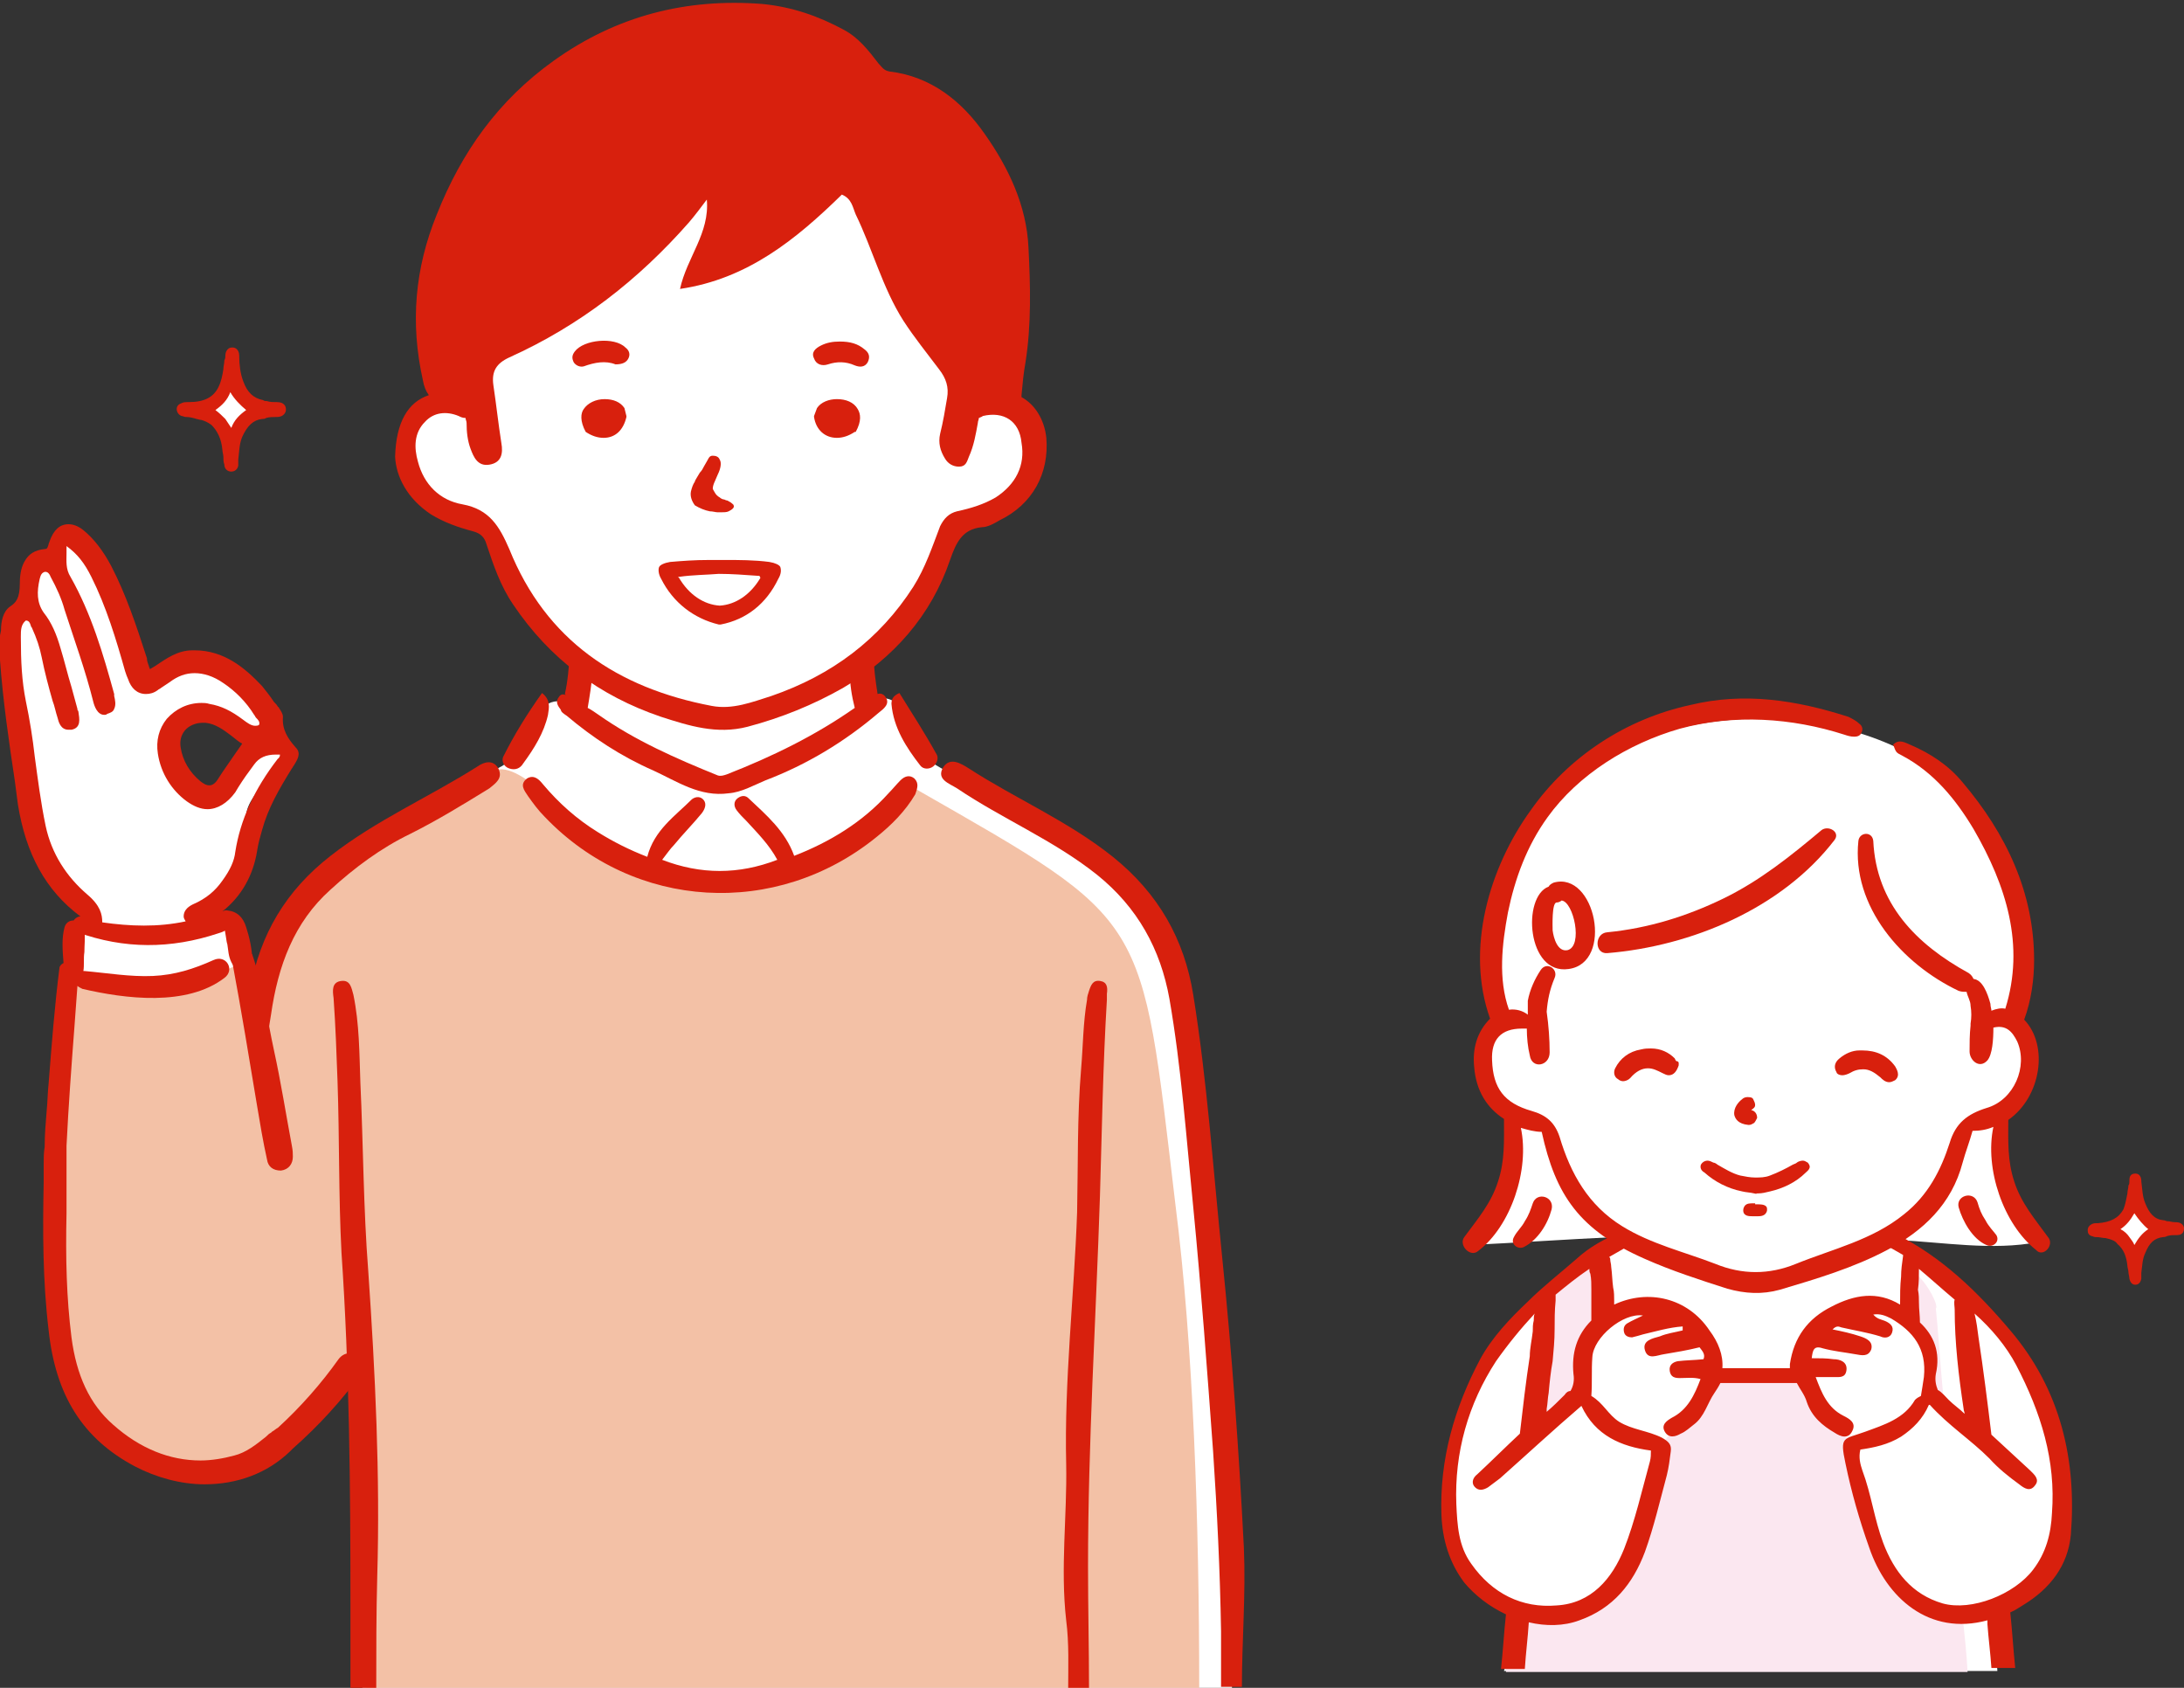 <?xml version="1.0" encoding="utf-8"?>
<!-- Generator: Adobe Illustrator 27.5.0, SVG Export Plug-In . SVG Version: 6.00 Build 0)  -->
<svg version="1.1" id="レイヤー_1" xmlns="http://www.w3.org/2000/svg" xmlns:xlink="http://www.w3.org/1999/xlink" x="0px"
	 y="0px" viewBox="0 0 220 170" style="enable-background:new 0 0 220 170;" xml:space="preserve">
<rect x="0" y="0" width="220" height="170" fill="#333333" stroke="none"/>
<style type="text/css">
	.st0{fill:#FFFFFF;}
	.st1{fill:#F3C1A6;}
	.st2{fill:#D8200D;}
	.st3{fill:#FBE7F0;}
</style>
<path class="st0" d="M36.6,161.3c0,2.9,0,5.8-0.1,8.7h87.6c-0.1-23.9-2.5-50.8-6-73.6c-2.4-9.5-17.5-15.3-24.9-20
	c-0.1-1-2.5-8.1-5.5-5.5c-1.1-0.8-0.9-2.8-1.2-4c5.5-4.9,6.8-6.6,9.3-13.5c2.9-2.5,6.7-1.1,8.2-6.7c1.4-5.6-2.9-7-7-6.2
	c-0.1-0.1-0.3-3.8-0.3-3.8L86.8,17.9H69.1L47.3,35.6v5.2c-0.7-0.2-1.7-0.5-2.8-0.4c-1.2,0.1-2.4,0.7-2.9,2.3
	c-3.2,5.5,1.6,8.4,6.2,9.7c4.4,1.5,2.2,7.3,10.3,14.6c-0.1,0.8-0.5,3-0.6,3.9c-4.2-1.7-4.1,5-7.2,6.4c-6.2,3.8-21.2,10.5-23.4,19
	c-0.4,2.9-0.9,5.8-1.2,8.8c-0.2-1.2-0.5-2.4-0.8-3.7c-0.7-2.9,0-7.8-3.7-8.7c1.5-5.5,3.9-2.4,3.6-10.5c0-2.6,5.1-5.4,3.1-7.7
	c-3-1.9-3.6,6.7-7.6,6c-4.5-0.7-5.7-10,0.1-9.2c1.6-0.1,6.4,4.7,6.5,1.3c-1.2-3.3-5.3-6.1-8.9-5.8c-1.7,0.3-2.7,1.6-4.2,2.4
	C13.7,67.7,9,51.5,6.7,54.2c-1.1,0.2-1.3,1.8-1.3,2.6c-2.3-0.4-2.7,2-2.7,3.8c-1.8,2.6-2.4,4-1.8,7.2C2,74,2.4,80.4,4.7,86.3
	c0.7,1.6,1.5,3,2.7,4.2c0.7,0.7,1.7,1.4,1.8,2.5c-3.4,1.6-2.7,9.6-3.1,12.9c-0.5,9.3-1.1,18.7-0.5,28.1c0.7,6.1,3.8,12.4,10,14
	c6.2,1.5,11.8-0.4,15.4-5.7c1.7-1.6,2.9-3.5,4.6-5.1c0.3-0.1,0.3,0.5,0.4,0.6C37.2,145.5,36.4,153.5,36.6,161.3L36.6,161.3z"/>
<path class="st1" d="M118.4,121.3c-3.5-29.4-2.5-28.3-26.1-41.8c-0.2-0.1-0.5-0.3-0.7-0.4c-3.6,8-15.5,10-23.8,9.4
	c-4.7-1.3-9-3.8-12.2-7.4c-0.4-0.7-1.5-1.8-2.6-2.6c-0.9-0.6-1.9-1.1-2.7-1s-0.1,0-0.2,0c-0.4,0.1-0.8,0.3-1,0.8
	c-0.1,0.2-0.2,0.4-0.2,0.7c-8.3,4.2-19.5,9-21.7,20.5c-0.3,2.4-0.6,4.8-0.9,7.3c-0.6-3.3-1.2-6.6-1.9-9.9c-1.9,1.1-4.1,1.7-6.1,2.1
	c-3.7,0.7-7.5,0.2-11.1-0.6c-0.1,0.6-0.1,1.2-0.1,1.8c-0.1,1.5-0.1,2.9-0.1,4.4s-0.1,2.9-0.3,4.4c-0.2,1.4-0.5,2.8-0.7,4.2
	c-0.3,2.8-0.5,5.7-0.5,8.6c0,2.7,0.1,5.3,0.3,8c0.2,2.5,0.6,5.1,1.2,7.5c0.3,1.2,0.7,2.4,1.2,3.5c0.5,1.1,1,2.2,1.9,3.1
	c0.8,0.9,1.8,1.6,2.8,2.2c1,0.6,2.1,0.9,3.2,1.3c1.1,0.4,2.3,0.9,3.6,1c1.2,0.1,2.4-0.2,3.5-0.6c1.2-0.3,2.4-0.8,3.4-1.4
	c1.1-0.7,2.1-1.7,3-2.6c1-0.9,1.9-1.9,2.8-2.9c0.5-0.5,1-1,1.5-1.4c0.5-0.4,1-0.9,1.5-1.3c0.1-0.1,0.2,0.1,0.2,0.1
	c0.2,0.7,0.2,1.5,0.2,2.2c0,0,0,0.1,0.1,0.1c0.5,0.8,0.5,1.8,0.5,2.7c0.2,1.9,0.2,3.8,0.2,5.7c0,2.1,0,4.1,0.1,6.2
	c0.1,2.1,0.2,4.1,0.2,6.2c0,2.9,0,5.8,0,8.6h83.9C120.8,153.4,120.2,135.4,118.4,121.3L118.4,121.3z"/>
<g>
	<path class="st2" d="M125.3,155.9c-0.5-9.8-1.2-19.6-2.2-29.4c-0.9-8.8-1.5-17.6-2.9-26.3c-0.9-5.6-3.5-10.2-8.1-13.9
		c-4.5-3.6-9.7-5.8-14.5-8.9c-0.8-0.5-1.9-1.2-2.6-0.1c-0.7,1.2,0.6,1.6,1.4,2.1c4.6,3.1,9.7,5.2,14.1,8.7c4.1,3.3,6.4,7.5,7.3,12.5
		c1.2,6.9,1.7,14,2.4,21c0.8,8.2,1.4,16.4,2,24.6c0.4,6,0.7,12,0.8,18.1c0,1.9,0,3.7,0,5.6h2.1C125.1,165.3,125.5,160.6,125.3,155.9
		L125.3,155.9z"/>
	<path class="st2" d="M50.2,77.4c-0.5-0.9-1.4-0.7-2.1-0.2c-4.9,3.1-10.2,5.4-14.8,9c-4.5,3.5-7.1,7.9-8.1,13.4c0.6,2,1,4,1.5,6
		c0,0.1,0,0.2,0.1,0.3c0.1-1.2,0.3-2.5,0.5-3.7c0.7-4.9,2.3-9.3,6-12.6c2.4-2.2,5.1-4.2,8-5.6c2.8-1.4,5.4-3,8-4.6
		C49.9,78.9,50.7,78.4,50.2,77.4C50.2,77.5,50.2,77.5,50.2,77.4L50.2,77.4z"/>
	<path class="st2" d="M36.3,109c-0.1-2.9-0.1-5.9-0.7-8.8c-0.2-0.7-0.3-1.5-1.2-1.4c-1,0.1-0.9,1-0.8,1.7c0.2,2.8,0.3,5.6,0.4,8.4
		c0.2,5.8,0.1,11.6,0.4,17.3c0.8,11.7,0.9,23.5,0.9,35.3v8.5h2.6c0-3.7,0-7.5,0.1-11.2c0.3-10.2-0.2-20.5-0.9-30.7
		C36.6,121.7,36.6,115.4,36.3,109z"/>
	<path class="st2" d="M110.8,98.8c-0.7-0.1-0.9,0.4-1.1,1c-0.1,0.3-0.2,0.6-0.2,0.9c-0.4,2.3-0.4,4.7-0.6,7
		c-0.4,4.8-0.3,9.6-0.4,14.4c-0.3,8.5-1.3,16.9-1.1,25.4c0.1,5.2-0.6,10.4,0,15.7c0.3,2.3,0.2,4.7,0.2,6.9h2.1
		c0-4.1-0.1-8.2-0.1-12.3c0-12.5,0.8-24.9,1.2-37.3c0.2-6.6,0.3-13.2,0.7-19.8c0-0.2,0-0.4,0-0.6C111.6,99.4,111.5,98.9,110.8,98.8
		L110.8,98.8z"/>
	<path class="st2" d="M92.1,78.4c-0.5-0.4-1-0.2-1.4,0.2c-0.4,0.4-0.8,0.9-1.2,1.3c-2.6,2.9-5.9,4.9-9.5,6.3
		c-0.9-2.5-2.8-4.1-4.6-5.8c-0.3-0.3-0.7-0.3-1.1,0c-0.4,0.3-0.4,0.8-0.1,1.2c0.3,0.4,0.6,0.7,1,1.1c1.1,1.2,2.3,2.4,3.1,3.9
		c-3.9,1.5-7.7,1.5-11.6,0c0.4-0.5,0.8-1.1,1.2-1.5c0.9-1.1,1.9-2.1,2.8-3.2c0.3-0.4,0.5-0.9,0.2-1.3c-0.3-0.4-0.8-0.4-1.2-0.1
		c-1.7,1.7-3.8,3.1-4.5,5.8c-1.8-0.7-3.4-1.5-5-2.5c-2.1-1.3-3.9-2.9-5.5-4.8c-0.4-0.5-0.9-1-1.6-0.6c-0.8,0.6-0.3,1.2,0.1,1.8
		c0.5,0.7,1,1.4,1.7,2.1c9,9.4,23.3,10.2,33.4,2c1.5-1.2,2.9-2.6,3.9-4.3C92.4,79.4,92.6,78.9,92.1,78.4L92.1,78.4z"/>
	<path class="st2" d="M57.1,72.1c2.6,2.2,5.5,4.1,8.7,5.5c2.4,1.1,4.7,2.7,7.6,2.3c1.3-0.1,2.5-0.8,3.7-1.3c4.2-1.6,8-3.9,11.4-6.8
		c0.5-0.4,1.2-0.9,0.7-1.6c-0.2-0.3-0.5-0.4-0.8-0.3c-0.2-1.3-0.4-2.7-0.4-4c-0.7,0.7-1.5,1.2-2.4,1.7c0,1.3,0.2,2.5,0.5,3.7
		c-4,2.8-8.3,4.9-12.9,6.7c-0.3,0.1-0.6,0.2-0.9,0.1c-4.2-1.7-8.3-3.5-12-6.1c-0.3-0.2-0.7-0.5-1.1-0.7c0.2-1.2,0.4-2.4,0.5-3.7
		c-0.8-0.5-1.6-1.1-2.3-1.8c-0.1,1.4-0.2,2.8-0.5,4.1c0,0,0.1,0.1,0.1,0.1c-0.3-0.1-0.5-0.1-0.7,0.2c-0.4,0.5-0.1,0.9,0.2,1.3
		C56.5,71.7,56.8,71.9,57.1,72.1L57.1,72.1z"/>
	<path class="st2" d="M90.6,69.8c-0.7,0.3-0.8,0.7-0.8,1.1c0.2,2.4,1.5,4.4,2.9,6.2c0.3,0.4,0.9,0.4,1.3,0.1
		c0.4-0.3,0.6-0.9,0.3-1.3C93.2,73.9,91.9,71.9,90.6,69.8L90.6,69.8z"/>
	<path class="st2" d="M54.6,69.8c-1.5,2.1-2.8,4.2-3.9,6.4c-0.2,0.4,0,1,0.6,1.2c0.6,0.2,1.1,0,1.4-0.5c1.1-1.5,2.1-3.1,2.5-4.9
		C55.3,71.3,55.5,70.5,54.6,69.8L54.6,69.8z"/>
	<path class="st2" d="M27.6,105.8c-0.7-3.2-1.1-6.5-2.2-9.7c-0.6-0.4-1.5-0.4-1.9,0.3c-0.1,0.1-0.1,0.2-0.1,0.3c0,0.1,0,0.1,0,0.2
		c0.9,4.8,1.7,9.7,2.5,14.5c0.3,1.8,0.6,3.6,1,5.4c0.1,0.7,0.6,1.1,1.4,1.1c0.8-0.1,1.2-0.7,1.2-1.4c0-0.3,0-0.6-0.1-1.1
		C28.8,112.2,28.3,109,27.6,105.8L27.6,105.8z"/>
	<path class="st2" d="M22.6,93.6c0.1,0.1,0.2,1.3,0.3,1.5c0.1,0.6,0.1,1.2,0.4,1.8c0.5,1.1,2.1,1,2.1-0.3c0-1-0.3-2.3-0.6-3.2
		c-0.3-1-0.9-1.6-1.9-1.7c-0.5-0.1-0.9,0.4-1,0.9C21.8,93.1,22.1,93.5,22.6,93.6L22.6,93.6z"/>
	<path class="st2" d="M36.5,137c-0.2-0.4-0.8-0.7-1.3-0.7c-0.4,0-0.8,0.2-1.1,0.6c-1.7,2.4-3.8,4.8-6.1,6.9
		c-0.2,0.1-0.4,0.3-0.6,0.4l-0.1,0.1c-0.2,0.1-0.3,0.2-0.5,0.4c-1,0.8-2,1.6-3.2,1.9c-1.1,0.3-2.3,0.5-3.4,0.5
		c-3.1,0-6.1-1.2-8.8-3.6c-2.4-2.1-3.7-5-4.2-8.8c-0.5-4-0.6-7.9-0.5-12.5v-2.2c0-1.6,0-3.1,0-4.6c0.2-4,0.5-8.1,0.8-12
		c0.1-1.3,0.2-2.7,0.3-4.1c0.1,0.1,0.3,0.2,0.5,0.3c4.3,1,10.5,1.8,14.3-1.1c1.1-0.8,0.2-2.4-1.1-1.8c-2,0.9-3.9,1.5-6.1,1.6
		c-2.3,0.1-4.6-0.3-6.9-0.5c0,0,0,0-0.1,0c0.1-0.6,0-1.3,0.1-1.9c0-0.7,0.1-1.5,0-2.2c-0.1-1.1-1.7-1.4-2-0.3S6.3,95.7,6.4,97
		c-0.2,0.1-0.3,0.2-0.4,0.4c-0.5,3.9-0.8,7.9-1.1,11.7c-0.1,0.9-0.1,1.8-0.2,2.8c-0.1,1.2-0.2,2.4-0.2,3.6c-0.1,0.6-0.1,1.2-0.1,1.8
		v0.2v0.4l0,0.7c0,0.2,0,0.3,0,0.5c-0.1,4.9-0.1,9.9,0.5,14.9c0.7,6.5,3.4,10.9,8.7,13.7c2.1,1.1,4.6,1.8,7,1.8
		c3.3,0,6.3-1.1,8.6-3.3c0.1-0.1,0.2-0.2,0.3-0.3l0,0c2.6-2.3,4.9-4.8,7-7.7C36.7,137.7,36.7,137.4,36.5,137L36.5,137z"/>
	<path class="st2" d="M8.1,92.3C8.1,92.3,8.1,92.3,8.1,92.3c-0.2,0-0.4,0.1-0.6,0.3c-0.4,0.5,0.2,0.9,0.3,1.3
		c4.7,1.7,9.4,1.7,14.2,0.1c0.7-0.2,1.5-0.6,1.2-1.5c-0.1-0.5-0.4-0.7-0.8-0.7c1.9-1.5,3.1-3.6,3.5-6.1c0.1-0.7,0.3-1.4,0.5-2.1
		c0.6-2.2,1.7-4.1,3-6.2c0.1-0.1,0.1-0.2,0.2-0.3c0.3-0.5,0.8-1.2,0.2-1.8c-0.8-0.9-1.4-1.8-1.3-3.1c0-0.3-0.2-0.6-0.4-0.9
		c0-0.1-0.1-0.1-0.1-0.1c-0.1-0.2-0.2-0.3-0.4-0.5c-0.4-0.6-0.8-1.1-1.2-1.6c-1.7-1.8-3.8-3.6-6.8-3.6c-0.1,0-0.1,0-0.2,0
		c-1.5,0-2.6,0.8-3.8,1.6c-0.2,0.1-0.3,0.2-0.5,0.3c0-0.1-0.1-0.2-0.1-0.3c-0.1-0.3-0.2-0.5-0.2-0.8c-1.1-3.4-2.1-6.4-3.6-9.3
		c-0.8-1.5-1.7-2.7-2.8-3.6c-0.5-0.4-1-0.6-1.5-0.6c-0.9,0-1.5,0.6-1.9,1.7c0,0.1-0.1,0.2-0.1,0.3c-0.1,0.3-0.1,0.5-0.4,0.5
		c-1,0.1-1.6,0.5-2,1.2c-0.3,0.5-0.5,1.2-0.5,2.2c0,1.6-0.4,2-1,2.4c-0.7,0.5-0.9,1.5-0.9,2.4L0,64c0,0.8-0.1,1.6,0,2.5
		c0.3,4.1,0.9,8.2,1.5,12.2c0.1,0.8,0.2,1.5,0.3,2.3C2.6,86,4.6,89.7,8.1,92.3L8.1,92.3z M3.5,76.2c-0.2-1.8-0.5-3.7-0.9-5.6
		c-0.4-2-0.5-4-0.5-6.4v-0.1c0-0.6,0-1.2,0.5-1.6c0.3,0,0.4,0.2,0.5,0.5c0,0,0,0.1,0.1,0.2c0.5,1.1,0.8,2,1,3c0.3,1.5,0.7,3,1.1,4.4
		c0.2,0.5,0.3,1.1,0.5,1.7c0.1,0.4,0.3,1.2,1.1,1.2c0.1,0,0.2,0,0.3,0c1-0.2,0.8-1.1,0.7-1.8v0c0-0.1-0.1-0.2-0.1-0.2
		c0,0,0-0.1,0-0.1l-0.6-2.2c-0.4-1.3-0.7-2.6-1.1-3.9c-0.4-1.4-0.9-2.6-1.7-3.6c-0.7-1-0.7-2.1-0.4-3.4c0.1-0.4,0.2-0.6,0.5-0.7h0.1
		c0.2,0,0.4,0.2,0.5,0.5v0c0.6,1.1,1.1,2.2,1.4,3.3c1,3.1,2.1,6.1,2.9,9.3c0.1,0.4,0.4,1.3,1.1,1.3c0.1,0,0.2,0,0.3-0.1
		c0.3-0.1,0.6-0.2,0.7-0.5c0.2-0.4,0.1-0.9,0-1.3l0-0.2c-1.1-4-2.3-8.1-4.4-11.8c-0.5-0.8-0.4-1.6-0.4-2.4c0-0.2,0-0.5,0-0.7
		c1.1,0.8,1.8,1.7,2.5,3.1c1.5,3,2.5,6.3,3.4,9.5c0.1,0.3,0.2,0.6,0.3,0.8c0.3,0.9,0.9,1.5,1.8,1.5c0.4,0,0.8-0.1,1.2-0.4
		c0.1-0.1,0.2-0.1,0.3-0.2c0.3-0.2,0.6-0.4,0.9-0.6c0.8-0.6,1.6-0.9,2.5-0.9c0.9,0,1.9,0.3,2.9,1c1.2,0.8,2.3,1.9,3.1,3.2
		c0.1,0.1,0.1,0.2,0.2,0.3c0.2,0.2,0.4,0.4,0.3,0.7c-0.1,0.1-0.3,0.1-0.4,0.1c-0.4,0-0.8-0.3-1.2-0.6c-1.2-0.9-2.2-1.4-3.4-1.6
		c-0.3-0.1-0.6-0.1-0.8-0.1c-1.4,0-2.6,0.6-3.5,1.6c-0.8,1-1.1,2.2-0.9,3.5c0.3,2,1.4,3.7,2.9,4.8c0.7,0.5,1.4,0.8,2.1,0.8
		c1,0,2-0.6,2.8-1.7c0.1-0.2,0.2-0.3,0.3-0.5c0.5-0.8,1-1.5,1.6-2.3c0.5-0.7,1.2-1,2.2-1c0.1,0,0.2,0,0.4,0c0,0.1,0,0.2-0.1,0.3
		c0,0,0,0.1-0.1,0.1c-2.4,3.1-3.8,6.2-4.3,9.4c-0.1,0.9-0.5,1.8-1.3,2.9c-0.7,1-1.6,1.8-3,2.4c-0.6,0.3-0.9,0.7-0.9,1.2
		c0,0.2,0.1,0.3,0.2,0.5c-2.8,0.6-5.6,0.5-8.4,0.1c0-0.8-0.2-1.7-1.5-2.8c-2.1-1.8-3.6-4.1-4.2-6.9C4.1,80.8,3.8,78.4,3.5,76.2
		L3.5,76.2z M24.4,74.9c-0.2,0.3-0.5,0.7-0.7,1c-0.6,0.9-1.2,1.7-1.7,2.5c-0.3,0.5-0.6,0.7-0.9,0.7c-0.3,0-0.5-0.1-0.9-0.4
		c-1.1-0.9-1.8-2.1-2-3.4c-0.1-0.6,0-1.2,0.4-1.7c0.4-0.5,1.1-0.8,1.8-0.8c0.1,0,0.2,0,0.3,0c1,0.1,1.8,0.7,2.6,1.3
		C23.7,74.4,24,74.7,24.4,74.9L24.4,74.9z"/>
	<path class="st2" d="M77.5,56.6c-1.5-0.2-3.1-0.2-4.5-0.2h-1.5c-1.6,0-2.8,0.1-4,0.2c-0.6,0.1-1,0.3-1.1,0.5s-0.1,0.7,0.2,1.2
		c1.2,2.4,3.3,4,5.8,4.6h0.1h0.1c2.6-0.5,4.6-2.1,5.8-4.6c0.3-0.5,0.3-0.9,0.2-1.2C78.5,56.9,78.1,56.7,77.5,56.6L77.5,56.6z
		 M76.6,58.2c-1,1.7-2.5,2.7-4.1,2.8c-1.6-0.1-3.1-1.1-4.1-2.8l-0.1-0.1h0.1c1.4-0.2,2.8-0.2,4-0.3c1.3,0,2.6,0.1,4,0.2h0.1
		L76.6,58.2L76.6,58.2z"/>
	<path class="st2" d="M71.5,51.5c0.3,0,0.6,0.1,0.8,0.1h0.1h0.2c0.3,0,0.6,0,0.8-0.1c0.4-0.2,0.6-0.4,0.5-0.6c0-0.1-0.2-0.2-0.3-0.3
		l0,0c-0.2-0.1-0.3-0.2-0.4-0.2c-0.1,0-0.2-0.1-0.3-0.1c-0.1,0-0.3-0.1-0.4-0.2c-0.2-0.1-0.4-0.3-0.5-0.5c-0.1-0.2-0.2-0.3-0.2-0.4
		c0-0.2,0.1-0.5,0.2-0.7c0.1-0.2,0.2-0.5,0.3-0.7c0.3-0.6,0.4-1.2,0.2-1.5c-0.1-0.3-0.4-0.4-0.7-0.4c-0.3,0-0.4,0.2-0.5,0.4
		l-0.4,0.7c-0.1,0.2-0.2,0.4-0.4,0.6c-0.1,0.2-0.2,0.3-0.3,0.5c-0.1,0.2-0.2,0.3-0.2,0.4l0,0c-0.2,0.3-0.3,0.6-0.4,1
		c-0.1,0.5,0.1,1,0.4,1.4C70.5,51.2,71,51.4,71.5,51.5L71.5,51.5z"/>
	<path class="st2" d="M62.9,41.1c-0.4-0.6-1.1-0.9-2-0.9c-0.9,0-1.7,0.4-2.1,1c-0.3,0.4-0.4,1.2,0.2,2.3l0,0l0,0
		c0.6,0.4,1.2,0.6,1.8,0.6c1.2,0,2-0.8,2.3-2.1v-0.1L62.9,41.1L62.9,41.1L62.9,41.1z"/>
	<path class="st2" d="M84.3,40.2c-0.8,0-1.6,0.3-2,0.9l0,0L82,41.9V42c0.2,1.3,1.1,2.1,2.3,2.1c0.6,0,1.2-0.2,1.8-0.6l0.1,0l0,0
		c0.6-1.1,0.5-1.8,0.2-2.3C86,40.5,85.2,40.2,84.3,40.2L84.3,40.2z"/>
	<path class="st2" d="M57.9,35.4c-0.3,0.4-0.3,0.7-0.1,1.1c0.2,0.3,0.6,0.5,1,0.4c1.1-0.4,2.2-0.6,3.2-0.2c0.7,0,1.1-0.2,1.3-0.6
		c0.2-0.4,0.1-0.8-0.3-1.1C61.9,33.9,58.8,34.2,57.9,35.4z"/>
	<path class="st2" d="M87.1,35.2c-0.7-0.6-1.5-0.8-2.5-0.8c-0.7,0-1.3,0.1-1.9,0.4c-0.6,0.3-1,0.7-0.7,1.3c0.2,0.6,0.8,0.8,1.4,0.6
		c0.9-0.3,1.8-0.3,2.7,0.1c0.5,0.2,1,0.2,1.3-0.3C87.7,35.9,87.5,35.5,87.1,35.2z"/>
	<path class="st2" d="M105.4,44.1c-0.2-1.9-1.2-3.4-2.5-4.1c0-0.1,0-0.2,0-0.2c0.1-1.1,0.2-2.2,0.4-3.3c0.6-3.8,0.5-7.7,0.3-11.6
		c-0.2-4.2-2-8-4.4-11.4c-2.3-3.3-5.4-5.8-9.6-6.3c-0.6-0.1-0.8-0.5-1.1-0.8c-1-1.3-2-2.6-3.5-3.4c-2.6-1.4-5.2-2.3-8.2-2.6
		c-7.7-0.6-14.7,1.2-21,5.7c-5.6,4-9.3,9.2-11.8,15.5c-2.2,5.4-2.7,10.9-1.4,16.7c0.1,0.6,0.3,1.1,0.6,1.5c-2.1,0.7-3.3,2.7-3.4,6.2
		c0.1,2,1.2,4.2,3.6,5.8c1.3,0.8,2.7,1.3,4.2,1.7c0.8,0.2,1.2,0.6,1.4,1.3c0.7,2.1,1.4,4.2,2.7,6.1c3.7,5.5,8.7,9.2,14.9,11.3
		c2.8,0.9,5.6,1.8,8.7,1c3.4-0.9,6.6-2.2,9.6-3.9c5.1-3,8.9-7.3,10.8-12.9c0.6-1.7,1.2-3.1,3.2-3.3c0.6,0,1.3-0.4,1.8-0.7
		C104,50.8,105.7,47.7,105.4,44.1L105.4,44.1z M100.3,50.1c-1.2,0.7-2.5,1.1-3.9,1.4c-0.8,0.2-1.3,0.7-1.7,1.5
		c-0.8,2.1-1.5,4.2-2.7,6.1c-3.4,5.3-8.2,8.9-14.3,11c-1.9,0.6-3.9,1.4-6,1c-9.5-1.8-16.7-6.6-20.4-15.8c-1-2.3-2-4-4.7-4.5
		c-2.3-0.4-3.9-2-4.5-4.3c-0.4-1.4-0.4-2.9,0.7-4c0.9-1,2.2-1.1,3.4-0.6c0.2,0.1,0.4,0.2,0.7,0.2c0,0.2,0.1,0.3,0.1,0.5
		c0,0.9,0.1,1.8,0.4,2.6c0.3,0.8,0.7,1.8,1.9,1.6c1.2-0.2,1.4-1.1,1.2-2.2c-0.3-1.9-0.5-3.8-0.8-5.8c-0.2-1.4,0.3-2.2,1.6-2.8
		c7.1-3.2,13-7.8,18.1-13.6c0.6-0.7,1.2-1.5,1.8-2.3c0.3,3.4-2,5.8-2.7,9c6.8-1,11.7-5,16.3-9.5c1,0.4,1.1,1.3,1.4,2
		c1.7,3.5,2.7,7.4,4.8,10.7c1.1,1.7,2.4,3.3,3.6,4.9c0.7,0.9,1,1.8,0.8,2.9c-0.2,1.2-0.4,2.4-0.7,3.6c-0.2,0.9,0,1.7,0.5,2.5
		c0.3,0.5,0.8,0.8,1.4,0.8c0.7,0,0.8-0.5,1-1c0.5-1.1,0.7-2.3,0.9-3.4c0-0.2,0.1-0.3,0.1-0.5c0.2-0.1,0.3-0.1,0.4-0.2
		c2.1-0.5,3.7,0.5,3.9,2.7C103.3,46.9,102.3,48.8,100.3,50.1L100.3,50.1z"/>
</g>
<path class="st0" d="M23.1,38.9c0,0.1-2.4,2.4-2.4,2.4l2.6,2.7l2.5-2.8L23.1,38.9z"/>
<path class="st2" d="M28.8,41.2c0-0.3-0.2-0.7-0.9-0.7h-0.1c-0.3,0-0.6,0-0.9-0.1c-0.1,0-0.3,0-0.4-0.1c-1-0.2-1.6-0.8-2-1.9
	c-0.3-0.8-0.4-1.7-0.4-2.5v-0.1c0-0.2-0.1-0.8-0.7-0.8h0c-0.6,0-0.7,0.6-0.7,0.8v0c0,0.2,0,0.3-0.1,0.5c0,0.3-0.1,0.6-0.1,0.9
	c-0.1,0.6-0.2,1.2-0.5,1.8c-0.5,1-1.4,1.5-3,1.5c0,0-0.1,0-0.1,0c-0.2,0-0.4,0-0.6,0.1c-0.3,0.1-0.5,0.3-0.5,0.6
	c0,0.3,0.2,0.6,0.5,0.7c0.1,0,0.3,0.1,0.4,0.1h0h0.1c0.3,0,0.7,0.1,1,0.2c0.1,0,0.3,0.1,0.5,0.1c0.3,0.1,0.6,0.2,1,0.5
	c0.6,0.6,1,1.4,1.1,2.5c0,0.2,0.1,0.5,0.1,0.7c0,0.3,0,0.5,0.1,0.8c0,0.4,0.3,0.7,0.7,0.7h0c0.2,0,0.6-0.1,0.7-0.6
	c0-0.1,0-0.2,0-0.3c0,0,0-0.1,0-0.1l0-0.2c0.1-0.8,0.1-1.6,0.4-2.3c0.5-1.1,1.1-1.7,2-1.8c0.1,0,0.3,0,0.4-0.1
	c0.3-0.1,0.7-0.1,1-0.1h0.1c0.7,0,0.9-0.5,0.9-0.7L28.8,41.2L28.8,41.2L28.8,41.2z M24.8,41.3c-0.7,0.5-1.2,1-1.5,1.8
	c-0.2-0.3-0.4-0.6-0.6-0.9c-0.3-0.3-0.6-0.6-1-0.9c0.7-0.5,1.2-1,1.5-1.8C23.6,40.2,24.2,40.8,24.8,41.3L24.8,41.3z"/>
<path class="st0" d="M207.6,148.3c-1.5-10.1-7.9-18.3-16.5-23.4c4.6,0.2,9.6,1.1,14.2,0.2c-3.1-2.6-4.3-7.7-4-11.6
	c0.5-2.5,2.3-1.6,2.8-4.9c1.2-5.6-2.2-3.9-1.1-6.9c8.9-40.2-62.1-38.3-52.4,1c-1.6,2.9-2.3,7,0.9,9.3c1.7,4.3-1.3,10.9-3.5,13.4
	c4.3-0.2,10.3-0.6,14.6-0.8c-4.7,4.6-10.9,8-13.9,14.2c-2.8,5.9-4.9,14.1-1.1,19.9c4.2,3.9,5.8,3.1,3.9,9.6h49.7
	c-0.1-1.9-0.3-3.8-0.5-5.6C206.5,159.9,208.6,154.3,207.6,148.3L207.6,148.3z"/>
<path class="st3" d="M156.3,142.9c0.6-0.6,1.2-1,1.8-1.5c0.4-0.3,0.8-0.6,1.2-0.9c-0.2-0.8,0-1.5,0-2.3c0-0.9-0.1-1.9,0.1-2.8
	c0.2-0.7,0.5-1.4,1.1-1.8l-0.2-4.5l-0.1-1.1l-0.1-1.1l0-0.7l-5,4.1c0,0,0,0,0,0l0,0c0,0.1,0,0.6-0.1,1.5c-0.2,2.3-0.6,7.2-1.2,13.4
	c0.3-0.2,0.6-0.4,0.9-0.7C155.2,144,155.8,143.5,156.3,142.9L156.3,142.9z"/>
<path class="st3" d="M194,136c0.1,0.6,0.2,1.3,0.2,1.9c0,0.6,0,1.2-0.1,1.8c0.6,0.4,1.1,0.8,1.5,1.3c0.1,0.1,0.1,0.1,0.2,0.2
	c-0.4-4.3-0.6-7.7-0.8-9.4c0.3-0.3-0.8-2.5-2-3.5c-0.3-0.3-0.6-0.5-0.9-0.6c-0.1,0.9,0,3.1,0.1,5.4C193.3,133.6,193.8,135,194,136
	L194,136z"/>
<path class="st3" d="M195,162.7c-1.7-0.3-3.2-1.3-4.3-2.7c-1-1.3-1.6-2.9-2.1-4.5c-0.6-2.1-1-4.2-1.6-6.3c-0.3-1.2-1.1-2.9-0.5-4.1
	c-0.6-0.3-1.1-0.8-1.6-1.3c-0.8-0.7-1.7-1.4-2.2-2.3c-0.5-0.8-0.7-1.8-1-2.6c-3.1,0-6.5,0.1-9.6,0.1c-0.1,0.7-0.3,1.5-0.5,2.2
	c-0.2,0.5-0.4,1-0.8,1.4c-0.4,0.4-1,0.7-1.5,1c-0.5,0.3-0.9,0.7-1.3,1.1c-0.2,0.3-0.5,0.6-0.8,0.8c0,2.7-0.6,5.3-1.3,7.9
	c-0.6,2-1.1,4.1-2.3,5.9c-1.1,1.5-2.5,2.8-4.3,3.6c-2.3,0.9-5.1,0.8-7.1-0.4c-0.2,1.9-0.4,3.9-0.5,5.9h46.5
	c-0.1-1.9-0.3-3.7-0.5-5.6C196.8,162.8,195.9,162.8,195,162.7L195,162.7z"/>
<path class="st2" d="M202.5,134c-3.3-3.9-6.9-7.4-11.5-9.7c-0.6,0.3-1.1,0.6-1.7,0.9c0,0,0,0,0.1,0c0.8,0.3,1.6,0.8,2.3,1.2
	c0,0,0,0,0,0.1c-0.1,0.7-0.2,1.4-0.2,2.1c-0.1,0.9-0.1,1.8-0.1,2.8c-2.3-1.4-4.6-1-6.9,0.2c-2.4,1.2-3.8,3.1-4.2,5.8
	c0,0.1,0,0.3,0,0.4c-2.3,0-4.5,0-6.8,0c0.1-1.3-0.4-2.6-1.3-3.8c-2.2-3.3-6.2-4.2-9.6-2.6c0-0.1,0-0.3,0-0.4c0-0.4,0-0.9-0.1-1.3
	c-0.1-0.7-0.1-1.4-0.2-2.1c0-0.3-0.1-0.5-0.1-0.8c0-0.1-0.1-0.2-0.1-0.2c0.7-0.4,1.4-0.8,2.1-1.2c0.2-0.1,0.4-0.2,0.5-0.3
	c-0.5-0.3-1-0.6-1.5-1c-1.6,0.7-3.1,1.5-4.4,2.7c-1.6,1.4-3.4,2.8-4.9,4.3c-1.8,1.7-3.6,3.6-4.8,5.8c-2.6,4.9-4.1,10.1-3.9,15.7
	c0.1,2.5,0.8,4.8,2.3,6.8c1.1,1.3,2.5,2.4,4.2,3.2c-0.2,1.8-0.3,3.7-0.5,5.5h2.4c0.1-1.6,0.3-3.1,0.4-4.7c1.7,0.4,3.5,0.4,5.1-0.2
	c3.4-1.2,5.4-3.7,6.6-6.9c0.9-2.5,1.5-5.1,2.2-7.7c0.2-0.8,0.3-1.6,0.4-2.4c0.1-0.7-0.2-1-0.9-1.4c-1.4-0.7-3-0.8-4.3-1.6
	c-1.1-0.7-1.6-1.9-2.8-2.6c0.1-1.3,0-2.6,0.1-3.9c0.1-2,3.1-4.5,5.1-4.2c-0.6,0.3-1.1,0.5-1.6,0.8c-0.3,0.2-0.4,0.5-0.3,0.9
	c0.1,0.4,0.5,0.5,0.8,0.5c0.4-0.1,0.8-0.2,1.1-0.3c1.3-0.3,2.6-0.7,4-0.8c0,0.1,0,0.2,0,0.4c-0.8,0.2-1.6,0.3-2.3,0.6
	c-0.7,0.2-1.8,0.4-1.5,1.4c0.3,1,1.2,0.5,1.9,0.4c1.2-0.2,2.4-0.4,3.6-0.7c0.3,0.4,0.6,0.7,0.4,1.2c-0.9,0.1-1.8,0.1-2.6,0.2
	c-0.5,0.1-0.9,0.4-0.8,1c0.1,0.6,0.5,0.7,1,0.7c0.7,0,1.4-0.1,2.1,0.1c-0.6,1.6-1.3,3.1-2.9,3.9c-0.5,0.3-1.1,0.7-0.7,1.4
	c0.4,0.7,1.1,0.5,1.6,0.2c0.5-0.2,0.9-0.6,1.3-0.9c1.1-0.8,1.4-2.2,2.1-3.2c0.2-0.3,0.4-0.6,0.6-1c2.6,0,5.1,0,7.7,0
	c0.3,0.6,0.8,1.2,1,1.9c0.5,1.5,1.6,2.4,2.8,3.1c0.6,0.4,1.4,0.7,1.8-0.2c0.4-0.8-0.3-1.2-0.9-1.5c-1.6-0.8-2.2-2.3-2.8-3.9h1.8
	c0.6,0,1.2,0.1,1.3-0.7c0.1-0.8-0.6-1.1-1.3-1.1c-0.7-0.1-1.4-0.1-2.2-0.1c0.1-0.8,0.2-1.3,1.1-1c1.1,0.3,2.2,0.4,3.3,0.6
	c0.6,0.1,1.3,0.3,1.6-0.5c0.2-0.8-0.5-1.1-1.1-1.3c-0.9-0.3-1.8-0.5-2.8-0.7c0.4-0.4,0.6-0.3,0.9-0.2c1.3,0.3,2.6,0.5,3.9,0.9
	c0.4,0.2,1,0.2,1.2-0.4c0.2-0.6-0.2-0.9-0.6-1.1c-0.4-0.2-0.9-0.2-1.3-0.7c0.7-0.1,1.2,0.1,1.8,0.4c2.2,1.3,3.6,3,3.3,5.9
	c-0.1,0.7-0.2,1.3-0.3,1.9c-0.2,0.1-0.4,0.2-0.6,0.4c-1.1,1.9-3.1,2.5-5,3.2c-2.2,0.8-2.6,0.4-2,3.2c0.6,2.9,1.4,5.7,2.4,8.5
	c1.7,5,6,8.9,11.9,7.3c0,0.1,0,0.2,0,0.4c0.1,1.4,0.3,2.9,0.4,4.4h2.4c-0.2-1.9-0.3-3.7-0.5-5.6c0.5-0.2,0.9-0.5,1.4-0.8
	c2.6-1.6,4.4-3.9,4.7-7C209.2,147.1,207.6,140,202.5,134L202.5,134z M166.3,146.1c0,0.4,0,0.7-0.1,1.1c-0.8,2.9-1.5,6-2.6,8.8
	c-1.2,3-3.3,5.5-6.8,5.7c-3.5,0.3-6.5-1.2-8.6-4.2c-1.3-1.8-1.4-3.9-1.5-6c-0.2-5.2,1.2-10.1,4-14.4c1.2-1.7,2.5-3.3,3.9-4.8
	c-0.1,0.2-0.1,0.4-0.1,0.7c-0.1,0.4-0.1,0.7-0.1,1.1c-0.1,0.9-0.3,1.7-0.3,2.5c-0.4,2.6-0.7,5.2-1,7.8c-1.5,1.4-2.9,2.8-4.3,4.1
	c-0.4,0.3-0.6,0.8-0.3,1.2c0.4,0.5,0.9,0.4,1.4,0.1c0.4-0.3,0.8-0.6,1.2-0.9c2.7-2.4,5.4-4.9,8.2-7.3
	C160.7,144.6,163.3,145.7,166.3,146.1L166.3,146.1z M158.5,138.4c0.1,0.6,0,1.2-0.3,1.7c-0.2,0-0.4,0.1-0.6,0.4
	c-0.6,0.6-1.2,1.2-1.8,1.7c0-0.1,0-0.2,0-0.3c0.1-0.5,0.1-1.1,0.2-1.6c0.1-1.1,0.2-2.1,0.4-3.2c0.1-1.1,0.2-2.1,0.2-3.2
	c0-1,0-1.9,0.1-2.9c0-0.1,0-0.1,0-0.2c0-0.1,0-0.2,0-0.4c1.1-0.9,2.2-1.8,3.4-2.6c0,0.2,0,0.3,0.1,0.5c0.1,0.5,0.1,1.1,0.1,1.6v3.1
	C158.8,134.5,158.3,136.3,158.5,138.4L158.5,138.4z M193.4,133.2c0-0.7-0.1-1.3-0.1-2c0-0.4,0-0.8-0.1-1.3c0.1-0.7,0.1-1.4,0.1-2.1
	c1.2,1,2.4,2.1,3.6,3.1c-0.1,0.3,0,0.7,0,1c0,3.3,0.4,6.7,0.9,10c0,0.2,0.1,0.3,0.1,0.5c-0.5-0.5-1.1-0.9-1.6-1.4
	c-0.3-0.3-0.7-0.8-1.1-1c-0.2-0.5-0.3-1-0.2-1.6C195.5,136.2,194.8,134.5,193.4,133.2L193.4,133.2z M206.7,152.4
	c-0.1,2.1-0.6,4-1.9,5.7c-1.9,2.5-6.2,4.2-9.1,3.4c-3.1-0.9-4.9-3.2-6-6.1c-0.9-2.4-1.2-4.9-2.1-7.3c-0.2-0.6-0.4-1.3-0.2-2.1
	c1.4-0.2,2.8-0.5,4.1-1.3c1.2-0.8,2.2-1.8,2.8-3.2h0.1c1.9,2.1,4.1,3.5,6,5.4c0.9,1,1.9,1.8,3,2.6c0.5,0.4,1.1,0.8,1.6,0.1
	c0.5-0.6-0.1-1.1-0.5-1.5c-1.3-1.2-2.6-2.4-3.9-3.6c-0.4-3.3-0.8-6.5-1.3-9.8c-0.1-0.8-0.2-1.6-0.4-2.4c1.7,1.5,3.2,3.3,4.2,5.2
	C205.6,142.3,207.1,147.1,206.7,152.4L206.7,152.4z"/>
<path class="st2" d="M181.9,118.1c0.1-0.1,0.4-0.3,0.4-0.6c0-0.1-0.1-0.3-0.2-0.4c-0.2-0.1-0.3-0.2-0.5-0.2c-0.2,0-0.5,0.1-0.6,0.2
	c-0.1,0.1-0.2,0.1-0.4,0.2l0,0c-0.7,0.4-1.5,0.8-2.3,1.1c-0.5,0.2-1,0.2-1.5,0.2c-0.5,0-1-0.1-1.5-0.2c-0.8-0.2-1.6-0.7-2.3-1.1
	c-0.1-0.1-0.3-0.2-0.4-0.2c-0.2-0.1-0.4-0.2-0.6-0.2c-0.2,0-0.4,0.1-0.5,0.2c-0.1,0.1-0.2,0.2-0.2,0.4c0,0.3,0.2,0.5,0.4,0.6
	c1,0.9,2.3,1.6,3.8,1.9c0.4,0.1,0.8,0.1,1.2,0.2s0.2,0,0.2,0h0h0h0.1h0.1c0.4,0,0.8-0.1,1.2-0.2
	C179.6,119.7,180.9,119.1,181.9,118.1L181.9,118.1z"/>
<path class="st2" d="M176.8,121.2c-0.1,0-0.1,0-0.2,0c-0.3,0-0.6,0-0.8,0.2c-0.1,0.1-0.2,0.3-0.2,0.5c0,0.6,0.6,0.6,0.9,0.6h0.1h0.1
	h0.2h0.2c0.2,0,0.8,0,0.9-0.6c0-0.2,0-0.3-0.1-0.4c-0.2-0.2-0.6-0.2-0.9-0.2H176.8L176.8,121.2z"/>
<path class="st2" d="M176.8,111.3c0-0.2-0.1-0.4-0.2-0.6c-0.1-0.2-0.4-0.2-0.6-0.2c-0.2,0-0.4,0.1-0.5,0.2c-0.4,0.3-0.9,0.9-0.8,1.6
	c0.1,0.4,0.4,0.9,1.4,1h0.1c0.2,0,0.3-0.1,0.5-0.2c0.1-0.1,0.2-0.3,0.3-0.5c0-0.4-0.2-0.7-0.6-0.8c0,0,0,0,0,0
	C176.7,111.6,176.8,111.5,176.8,111.3L176.8,111.3z"/>
<path class="st2" d="M168.7,106.6c-0.6-0.6-1.4-1-2.4-1c-0.3,0-0.6,0-1,0.1c-1.2,0.2-2.1,0.9-2.6,1.9c-0.2,0.4-0.1,0.9,0.3,1.1
	c0.1,0.1,0.3,0.2,0.5,0.2c0.2,0,0.5-0.1,0.7-0.3c0.6-0.7,1.2-1,1.8-1c0.5,0,0.9,0.2,1.5,0.5c0.2,0.1,0.4,0.2,0.6,0.2
	c0.5,0,0.8-0.4,1-1v-0.1l0-0.1c0-0.1,0-0.1-0.1-0.2C168.8,106.9,168.8,106.8,168.7,106.6L168.7,106.6z"/>
<path class="st2" d="M185.6,108.3c0.2,0,0.5-0.1,0.7-0.2c0.5-0.3,0.9-0.4,1.4-0.4c0.6,0,1.1,0.3,1.7,0.8c0.2,0.2,0.5,0.5,0.9,0.5
	c0.2,0,0.4-0.1,0.6-0.2c0.6-0.5,0.1-1.2,0-1.4c-0.8-1.1-1.9-1.6-3.3-1.6h-0.1c-0.1,0-0.1,0-0.2,0c-0.7,0-1.4,0.3-2,0.8
	c-0.5,0.4-0.6,0.9-0.3,1.4C185,108.1,185.2,108.3,185.6,108.3L185.6,108.3z"/>
<path class="st2" d="M154.4,121.2c-0.2,0.6-0.4,1.2-0.8,1.8c-0.3,0.6-0.8,1-1.1,1.6c-0.4,0.7,0.4,1.3,1,1c1.4-0.7,2.4-2.3,2.8-3.8
	C156.6,120.5,154.8,120,154.4,121.2L154.4,121.2z"/>
<path class="st2" d="M200,122.9c-0.4-0.6-0.6-1.1-0.8-1.8c-0.4-1.2-2.2-0.7-1.9,0.5c0.4,1.4,1.4,3.2,2.8,3.8c0.6,0.3,1.4-0.3,1-1
	C200.8,124,200.3,123.5,200,122.9L200,122.9z"/>
<path class="st2" d="M206.3,124.6c-1.3-1.8-2.7-3.4-3.4-5.6c-0.7-2.1-0.6-4.1-0.6-6.2c3.3-2.3,4.1-7.5,1.6-10.1c0.7-1.9,1-4,1-6
	c0-6.8-2.8-12.7-7.2-17.9c-1.4-1.7-3.2-2.9-5.3-3.8c-0.5-0.2-1.1-0.6-1.7,0c0.3,0.8,0.3,0.8,0.9,1.1c3.2,1.7,5.4,4.4,7.2,7.4
	c3.3,5.7,5.2,11.7,3.2,18.1c-0.4-0.1-0.9,0-1.4,0.2c0-0.2-0.1-0.4-0.1-0.7c-0.3-1.1-0.8-2.4-1.7-2.5c-0.1-0.2-0.2-0.4-0.5-0.6
	c-5.3-2.9-9.3-7-9.6-13.3c-0.1-1-1.4-0.9-1.5,0c-0.7,6.6,4.4,12.4,10.1,15.1c0.3,0.1,0.5,0.1,0.8,0.1c0.1,0.5,0.4,0.9,0.4,1.4
	c0.1,0.6,0.1,1.2,0,1.8c0,0.1,0,0.2,0,0.2c-0.1,0.9-0.1,1.8-0.1,2.6c0,0.9,1,1.8,1.8,0.9c0.5-0.6,0.6-2.1,0.6-3.3h0
	c1.3-0.3,1.9,0.4,2.4,1.4c1.1,2.5-0.3,5.9-3.1,6.7c-1.9,0.6-3.1,1.5-3.7,3.5c-0.9,2.8-2.2,5.3-4.6,7.2c-3.2,2.6-7.2,3.5-10.9,5
	c-2.7,1.1-5.4,1.1-8.1,0c-3.1-1.2-6.5-2-9.4-3.8c-3.4-2.1-5.2-5.3-6.3-9c-0.5-1.5-1.4-2.2-2.8-2.6c-2.8-0.8-3.9-2.3-4-5.1
	c-0.1-2.1,0.9-3.2,3-3.2c0.2,0,0.3,0,0.5,0c0,0.9,0.1,1.9,0.3,2.7c0.2,1.4,2,1.1,2-0.3c0-1.3-0.1-2.7-0.3-4.1
	c0.1-1.2,0.3-2.2,0.8-3.4c0.4-0.9-0.8-1.7-1.4-0.8c-0.6,0.9-1.1,2-1.3,3.1c0,0.1,0,0.2,0,0.3v0.1c0,0.3,0,0.5,0,0.8v0.2
	c-0.5-0.4-1.2-0.6-1.9-0.5c-1.1-3.1-0.7-6.6-0.1-9.8c0.7-3.4,1.9-6.7,4-9.6c3.1-4.3,8.1-7.4,13.3-8.9c5.5-1.5,11.3-1.1,16.6,0.6
	c0.3,0.1,0.6,0.2,1,0.2c0.3,0,0.6-0.1,0.7-0.4c0.2-0.3,0.1-0.7-0.2-0.9c-0.3-0.3-0.7-0.5-1.1-0.7c-5.3-1.7-10.5-2.5-15.9-1.2
	c-6.5,1.4-12.3,5.2-16.1,10.6c-4.2,5.8-6.6,14-4.1,21c-1.3,1.3-1.8,3-1.6,4.9c0.2,2.4,1.3,4.1,3,5.2c0,2.2,0.1,4.2-0.6,6.3
	c-0.7,2.2-2,3.7-3.4,5.6c-0.6,0.8,0.6,2.1,1.4,1.4c3.3-2.5,5.2-8.2,4.3-12.4c0.7,0.2,1.4,0.4,2.1,0.4c1.4,6.4,3.8,9.9,10.4,12.8
	c2.7,1.2,5.5,2.1,8.3,3c1.8,0.5,3.5,0.6,5.3,0.1c3.7-1.1,7.4-2.2,10.8-4c3.6-1.9,6.5-4.6,7.6-8.8c0.3-1.1,0.7-2.1,1-3.2
	c0.7,0,1.4-0.1,2.1-0.4c-0.9,4.2,1,9.8,4.3,12.4C205.8,126.7,207,125.4,206.3,124.6L206.3,124.6z"/>
<path class="st2" d="M184.8,84.6c0.6-0.8-0.6-1.5-1.3-1c-3.1,2.6-6.2,5.1-9.9,6.9s-7.6,3-11.7,3.4c-1.3,0.1-1.3,2.2,0,2.1
	C170.4,95.3,179.5,91.5,184.8,84.6z"/>
<path class="st2" d="M156.5,88.9c-0.2,0.1-0.4,0.2-0.5,0.4c-2.7,1-2.2,8.9,2,8.3C162.6,97,160.7,87.7,156.5,88.9L156.5,88.9z
	 M157.9,95.7c-1,0.2-1.4-1.2-1.5-2c0-0.3-0.1-2.8,0.4-2.8c0.2,0,0.4-0.1,0.5-0.2C158.5,90.8,159.5,95.3,157.9,95.7L157.9,95.7z"/>
<path class="st0" d="M214.9,121.7c0,0.1-2.1,2.1-2.1,2.1l2.3,2.4l2.2-2.5L214.9,121.7z"/>
<path class="st2" d="M220,123.7c0-0.2-0.2-0.6-0.8-0.6h-0.1c-0.3,0-0.5-0.1-0.8-0.1c-0.1,0-0.2-0.1-0.4-0.1
	c-0.9-0.1-1.4-0.7-1.8-1.7c-0.3-0.7-0.3-1.5-0.4-2.2v-0.1c0-0.2-0.1-0.7-0.6-0.7h0c-0.6,0-0.6,0.5-0.6,0.7v0.1c0,0.1,0,0.3-0.1,0.4
	c0,0.3-0.1,0.5-0.1,0.8c-0.1,0.5-0.2,1.1-0.4,1.6c-0.5,0.9-1.3,1.3-2.6,1.4c0,0-0.1,0-0.1,0c-0.2,0-0.3,0-0.5,0.1
	c-0.2,0.1-0.4,0.3-0.4,0.6c0,0.3,0.1,0.5,0.4,0.6c0.1,0,0.2,0.1,0.4,0.1h0h0.1c0.3,0,0.6,0.1,0.9,0.1l0.4,0.1
	c0.3,0.1,0.6,0.2,0.8,0.5c0.6,0.5,0.9,1.2,1,2.2c0,0.2,0.1,0.4,0.1,0.6c0,0.2,0.1,0.5,0.1,0.7c0.1,0.4,0.3,0.6,0.6,0.6h0
	c0.2,0,0.5-0.1,0.6-0.6c0-0.1,0-0.2,0-0.3c0,0,0-0.1,0-0.1v-0.2c0.1-0.7,0.1-1.4,0.4-2c0.4-1,0.9-1.5,1.8-1.6c0.1,0,0.2,0,0.4-0.1
	c0.3-0.1,0.6-0.1,0.9-0.1h0.1C219.9,124.4,220,124,220,123.7L220,123.7L220,123.7L220,123.7z M216.4,123.8c-0.6,0.4-1,0.9-1.4,1.6
	c-0.1-0.3-0.3-0.5-0.5-0.8c-0.2-0.3-0.5-0.6-0.9-0.8c0.6-0.4,1-0.9,1.4-1.6C215.4,122.8,215.9,123.4,216.4,123.8L216.4,123.8z"/>
</svg>
